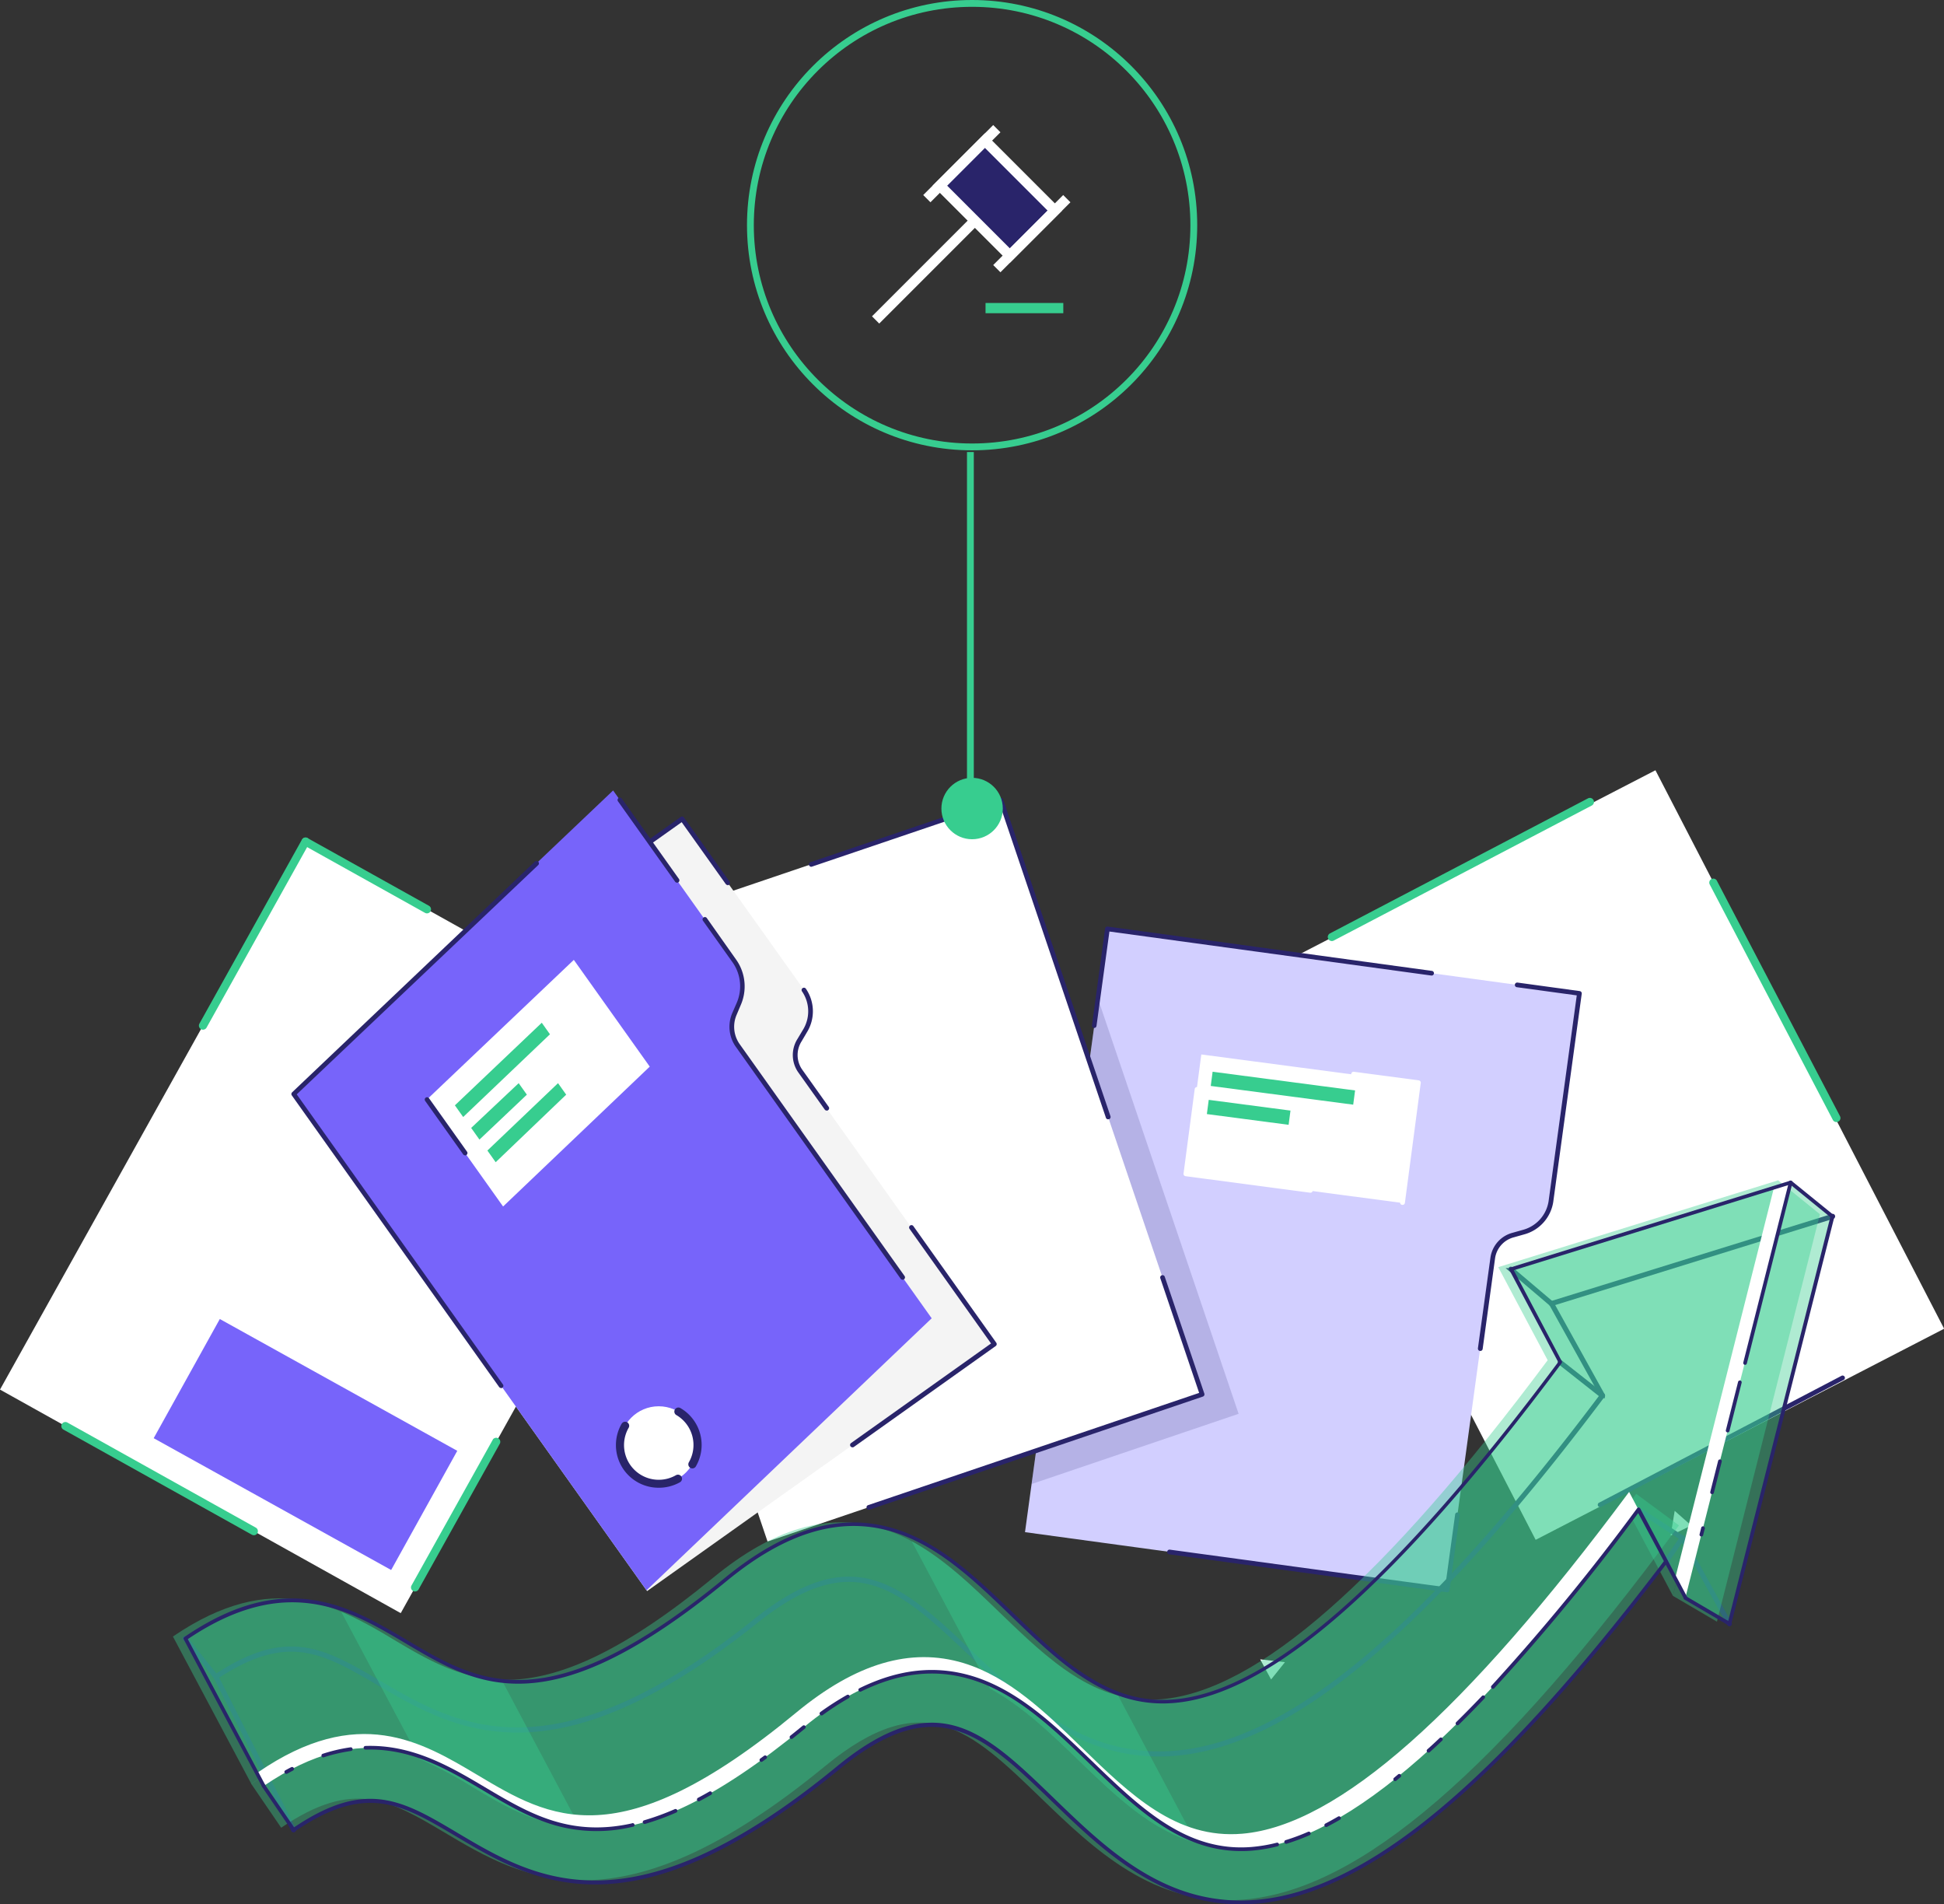 <svg viewBox="0 0 569.96 558.16" xmlns="http://www.w3.org/2000/svg" xmlns:xlink="http://www.w3.org/1999/xlink"><rect x="0" y="0" width="569.96" height="558.16" fill="#333333" stroke="none"/><clipPath id="a"><path d="m254.7 35.69h60.11v60.11h-60.11z"/></clipPath><path d="m365.63 287.66 119.73-61.88 84.64 163.7-119.76 61.88z" fill="#fff"/><path d="m463 291.18-138.28-18.91-24.2 176.84 123.78 16.89 13.33-97.42a8.09 8.09 0 0 1 6-6.6l2.94-.84a11 11 0 0 0 8.1-8.92z" fill="#d2cfff"/><path d="m302.45 435 60.7-20.58-41.23-121.66z" fill="#29246a" opacity=".17"/><path d="m320.84 301.32h-.09a.69.69 0 0 1 -.59-.77l3.84-28.36a.69.69 0 0 1 .77-.59l95.12 13a.69.69 0 0 1 -.19 1.36l-94.43-12.91-3.79 27.67a.7.7 0 0 1 -.64.6z" fill="#29246a"/><path d="m434 396a.69.69 0 0 1 -.69-.69.38.38 0 0 1 0-.1l3.69-26.7a8.82 8.82 0 0 1 6.48-7.16l2.94-.83a10.32 10.32 0 0 0 7.6-8.36l8.27-60.39-17.59-2.4a.68.68 0 0 1 -.55-.8.7.7 0 0 1 .74-.56l18.27 2.5a.69.69 0 0 1 .59.77l-8.36 61.07a11.72 11.72 0 0 1 -8.6 9.5l-2.94.83a7.46 7.46 0 0 0 -5.49 6l-3.66 26.74a.69.69 0 0 1 -.7.58z" fill="#29246a"/><path d="m424.3 466.73h-.1l-81.47-11.14a.69.69 0 0 1 .19-1.36l80.79 11 2.91-21.23a.69.69 0 1 1 1.36.18l-3 21.94a.7.7 0 0 1 -.68.61z" fill="#29246a"/><path d="m191.97 251.25h134.52v183.93h-134.52z" fill="#fff" transform="matrix(.947 -.321 .321 .947 -96.45 101.37)"/><path d="m89.59 246.69 117.49 65.53-89.59 160.63-117.49-65.53z" fill="#fff"/><path d="m254.74 442.53a.69.69 0 0 1 -.69-.69.68.68 0 0 1 .47-.65l97.06-32.9-11.4-33.65a.68.68 0 0 1 .48-.84.69.69 0 0 1 .82.4l11.62 34.3a.69.69 0 0 1 -.43.87l-97.67 33.12a.57.57 0 0 1 -.26.04z" fill="#29246a"/><path d="m324.89 328.1a.68.68 0 0 1 -.65-.47l-31.24-92.23-55 18.65a.69.69 0 0 1 -.44-1.3l55.67-18.87a.69.69 0 0 1 .87.43l31.48 92.88a.69.69 0 0 1 -.43.87.57.57 0 0 1 -.22 0z" fill="#29246a"/><path d="m200 240-113.71 80.92 103.43 145.46 101.8-72.38-57-80.14a8.1 8.1 0 0 1 -.15-8.9l1.63-2.66a11 11 0 0 0 -.21-12.05z" fill="#f4f4f4"/><path d="m213.34 259.42a.66.66 0 0 1 -.56-.29l-12.92-18.13-9 6.39a.69.69 0 0 1 -1-.17.68.68 0 0 1 .16-.95l9.53-6.78a.68.68 0 0 1 1 .16l13.31 18.72a.69.69 0 0 1 -.16 1 .68.68 0 0 1 -.4.12z" fill="#29246a"/><path d="m242.36 325.52a.67.67 0 0 1 -.56-.29l-7.83-11a8.84 8.84 0 0 1 -.18-9.66l1.57-2.62a10.32 10.32 0 0 0 -.18-11.3.69.69 0 1 1 1.12-.8 11.69 11.69 0 0 1 .24 12.8l-1.54 2.62a7.46 7.46 0 0 0 .12 8.15l7.83 11a.69.69 0 0 1 -.17 1 .61.61 0 0 1 -.39.13z" fill="#29246a"/><path d="m249.91 424.24a.69.69 0 0 1 -.4-1.24l41.05-29.2-23.92-33.64a.69.69 0 0 1 1.12-.8l24.32 34.2a.7.7 0 0 1 -.16 1l-41.6 29.59a.62.62 0 0 1 -.41.09z" fill="#29246a"/><path d="m69.77 383.64h39.97v79.66h-39.97z" fill="#7764fa" transform="matrix(.485 -.874 .874 .485 -324.08 296.48)"/><path d="m364.03 298.71h35.44v64.01h-35.44z" fill="#fff" transform="matrix(.131 -.991 .991 .131 3.86 665.83)"/><path d="m384.23 349.61h-.09l-36.53-4.84a.69.69 0 0 1 -.61-.77l3.28-24.8a.69.69 0 0 1 .79-.56.7.7 0 0 1 .57.74l-3.19 24.12 35.85 4.74a.69.69 0 0 1 .58.78.67.67 0 0 1 -.67.59z" fill="#fff"/><path d="m411.18 353.18h-.09a.68.68 0 0 1 -.59-.77l4.56-34.46-18.29-2.42a.69.69 0 0 1 .18-1.37l19 2.51a.7.7 0 0 1 .6.77l-4.65 35.15a.68.68 0 0 1 -.72.59z" fill="#fff"/><path d="m369.47 486.39 3.2 5.9 4.07-5.07z" fill="#fff"/><path d="m489.82 450.08 6.05-2.91-4.87-4.31z" fill="#fff"/><path d="m179.76 231.7-28.47 27.05-65.17 61.94 103.43 145.46 83.61-79.73-57-80.14a9.47 9.47 0 0 1 -.81-9.17l1.21-2.77a12.85 12.85 0 0 0 -1.1-12.41z" fill="#7764fa"/><path d="m168.24 281.36-43.05 40.91 22.31 31.38 43-41z" fill="#fff"/><path d="m158.84 299.79-25.47 24.21 2.43 3.42 25.44-24.25z" fill="#37cd8f"/><path d="m152.07 317.5-13.93 13.12 2.43 3.42 13.9-13.17z" fill="#37cd8f"/><path d="m163.61 317.5-20.71 19.75 2.43 3.42 20.67-19.8z" fill="#37cd8f"/><path d="m136.35 338.65a.68.68 0 0 1 -.56-.29l-11.16-15.69a.69.69 0 0 1 1.12-.8l11.16 15.69a.69.69 0 0 1 -.17 1 .76.76 0 0 1 -.39.13z" fill="#29246a"/><path d="m198.49 258.72a.67.67 0 0 1 -.56-.29l-16.71-23.5a.69.69 0 1 1 1.12-.8l16.71 23.5a.69.69 0 0 1 -.17 1 .67.67 0 0 1 -.39.12z" fill="#29246a"/><path d="m264.63 375.12a.7.7 0 0 1 -.56-.29l-48.45-68.15a10.2 10.2 0 0 1 -.88-9.84l1.21-2.77a12.23 12.23 0 0 0 -1-11.74l-8.87-12.47a.69.69 0 0 1 1.12-.8l8.8 12.47a13.61 13.61 0 0 1 1.17 13.09l-1.17 2.77a8.84 8.84 0 0 0 .74 8.49l48.45 68.12a.69.69 0 0 1 -.16 1 .73.73 0 0 1 -.4.13z" fill="#29246a"/><path d="m146.9 406.85a.7.7 0 0 1 -.56-.29l-60.78-85.47a.7.7 0 0 1 .09-.91l71.14-67.6a.69.69 0 0 1 1 0 .68.68 0 0 1 0 1l-70.79 67.2 60.43 85a.68.68 0 0 1 -.16 1 .66.66 0 0 1 -.4.13z" fill="#29246a"/><path d="m375.31 298.19h4.21v42.19h-4.21z" fill="#37cd8f" transform="matrix(.13 -.99 .99 .13 10.98 651.11)"/><path d="m365.26 314.28h4.21v24.21h-4.21z" fill="#37cd8f" transform="matrix(.13 -.99 .99 .13 -4.78 647.31)"/><circle cx="193.12" cy="423.56" fill="#fff" r="11.35"/><path d="m193.12 435.59a12 12 0 0 1 -10.43-18 .69.69 0 0 1 .94-.25.68.68 0 0 1 .25.93 10.67 10.67 0 0 0 14.53 14.59.69.69 0 1 1 .68 1.2 12.1 12.1 0 0 1 -5.97 1.53z" fill="#29246a" stroke="#29246a"/><path d="m203 429.92a.69.69 0 0 1 -.69-.69.73.73 0 0 1 .09-.35 10.67 10.67 0 0 0 -3.91-14.56.69.69 0 0 1 .68-1.19 12 12 0 0 1 4.42 16.44.67.67 0 0 1 -.59.35z" fill="#29246a" stroke="#29246a"/><path d="m390.49 275.34a.7.7 0 0 1 -.7-.68.71.71 0 0 1 .38-.62l75.66-39.59a.7.7 0 0 1 .93.31.69.69 0 0 1 -.29.91l-75.67 39.59a.65.65 0 0 1 -.31.08z" fill="#37cd8f" stroke="#37cd8f"/><path d="m538.42 328.4a.67.67 0 0 1 -.61-.37l-36.09-69a.68.68 0 0 1 1.21-.63l36.09 69a.67.67 0 0 1 -.29.92.57.57 0 0 1 -.32.08z" fill="#37cd8f" stroke="#37cd8f"/><path d="m469.13 441.78a.69.69 0 0 1 -.32-1.3l71.1-37.2a.68.68 0 0 1 .63 1.21l-71.1 37.2a.59.59 0 0 1 -.31.09z" fill="#29246a"/><path d="m74.43 449.51a.67.67 0 0 1 -.34-.09l-55.25-30.81a.68.68 0 0 1 -.27-.93.69.69 0 0 1 .94-.27l55.25 30.81a.7.7 0 0 1 .27.94.68.68 0 0 1 -.6.35z" fill="#37cd8f" stroke="#37cd8f"/><path d="m121.69 466a.69.69 0 0 1 -.69-.69.63.63 0 0 1 .09-.33l23.83-42.74a.69.69 0 0 1 1.2.67l-23.83 42.74a.7.7 0 0 1 -.6.35z" fill="#37cd8f" stroke="#37cd8f"/><path d="m59.5 301.32a.68.68 0 0 1 -.68-.69.73.73 0 0 1 .08-.33l30.09-54a.69.69 0 0 1 1.23.61v.06l-30.11 54.03a.7.7 0 0 1 -.61.32z" fill="#37cd8f" stroke="#37cd8f"/><path d="m125.19 267.23a.67.67 0 0 1 -.34-.09l-35.6-19.85a.69.69 0 0 1 -.22-.95.69.69 0 0 1 .89-.25l35.6 19.85a.7.7 0 0 1 .27.94.72.72 0 0 1 -.6.35z" fill="#37cd8f" stroke="#37cd8f"/><path d="m469.8 409.33a.22.22 0 0 1 -.14-.11l-15-27a.28.28 0 0 1 0-.2.23.23 0 0 1 .15-.14l82.38-25.55a.24.24 0 1 1 .14.45l-82.1 25.47 14.84 26.75a.23.23 0 0 1 -.08.32.28.28 0 0 1 -.19.01z" fill="#00002c" stroke="#29246a"/><path d="m454.8 382.33a.19.19 0 0 1 -.09 0l-11.92-10.13a.25.25 0 0 1 0-.34.24.24 0 0 1 .34 0l11.87 10.06a.24.24 0 0 1 0 .34.22.22 0 0 1 -.2.07z" fill="#00002c" stroke="#29246a"/><path d="m469.8 409.33h-.08l-12.44-9.81a.24.24 0 0 1 0-.33.25.25 0 0 1 .34 0l12.38 9.73a.24.24 0 0 1 0 .33.22.22 0 0 1 -.25.08z" fill="#00002c" stroke="#29246a"/><path d="m63.27 491.76a.28.28 0 0 1 -.12-.08l-9-11.24a.25.25 0 0 1 0-.34.24.24 0 0 1 .33 0l8.85 11.08c21-13.82 31.6-7.6 47.68 1.81 22.63 13.23 50.78 29.7 110.5-18.09 28.76-23 42.5-10.05 63.3 9.59 15.49 14.62 33.05 31.18 59.2 29.22 33.86-2.53 73.78-35.83 125.6-104.78a.23.23 0 0 1 .33-.05.23.23 0 0 1 .05.33c-51.92 69.08-91.94 102.43-125.95 105-26.36 2-44-14.66-59.55-29.34-20.63-19.47-34.25-32.32-62.69-9.57-60 48-88.28 31.44-111 18.14-16-9.35-26.54-15.52-47.38-1.71a.24.24 0 0 1 -.15.03z" fill="#00002c" stroke="#29246a"/><path d="m86 536.6a.22.22 0 0 1 -.14-.11l-22.73-44.85a.24.24 0 0 1 .11-.32.24.24 0 0 1 .31.11l22.75 44.84a.24.24 0 0 1 -.1.32.23.23 0 0 1 -.2.01z" fill="#00002c" stroke="#29246a"/><path d="m507 476.2a.26.26 0 0 1 -.14-.11l-13.86-25.17a.23.23 0 0 1 .08-.31.25.25 0 0 1 .33.09l13.83 25.17a.23.23 0 0 1 -.08.31.25.25 0 0 1 -.16.02z" fill="#00002c" stroke="#29246a"/><path d="m488.39 457.94h-.07a.22.22 0 0 1 -.06-.32l4.76-6.9a.23.23 0 0 1 .33-.06.23.23 0 0 1 .06.32l-4.76 6.91a.26.26 0 0 1 -.26.05z" fill="#00002c" stroke="#29246a"/><path d="m493.15 451a.07.07 0 0 1 -.06 0l-12.84-8.29a.25.25 0 0 1 -.08-.33.24.24 0 0 1 .33-.07l12.84 8.3a.24.24 0 0 1 -.2.43z" fill="#00002c" stroke="#29246a"/><path d="m507.05 476 30.18-119.42-12.31-10-82 25.43 14.48 27.28c-48.08 64.49-85.16 97-113.27 99.39-19.4 1.62-33-11.51-47.39-25.41-10.51-10.14-21.38-20.63-34.76-24.7-15.52-4.73-31.67 0-49.28 14.47-52.13 42.82-72.33 30.82-93.73 18.12-16.52-9.82-35.24-20.94-64.64-.88l22.97 43.22 8.79 12.87c21.19-14.46 31.82-8.15 47.9 1.4 22.72 13.5 51 30.3 111.58-19.47 28.95-23.78 42.62-10.58 63.32 9.4 15.51 15 33.08 31.94 59.52 29.72 32.29-2.7 70.59-34.49 120-99.72l5.68 10.69z" fill="#37cd8f" opacity=".4"/><path d="m82.44 535.75-8.79-12.87c29.4-20.06 48.13-8.94 64.65.88 21.39 12.71 41.6 24.71 93.72-18.12 17.61-14.46 33.72-19.17 49.28-14.47 13.38 4.06 24.25 14.56 34.76 24.7 14.4 13.91 28 27 47.39 25.4 28.7-2.4 66.72-36.22 116.26-103.39l12.54 9.25c-53.09 72-93.6 106.83-127.49 109.68-26.44 2.22-44-14.76-59.53-29.73-20.69-20-34.37-33.18-63.31-9.4-60.58 49.77-88.86 33-111.59 19.47-16.08-9.54-26.7-15.86-47.89-1.4z" fill="#37cd8f" opacity=".4"/><path d="m533.59 355.93-12.32-10-30.79 121.85 12.91 7.57z" fill="#37cd8f" opacity=".4"/><path d="m490.48 467.78 30.79-121.78-82 25.43 14.49 27.28c-48.08 64.49-85.17 97-113.27 99.38-19.4 1.63-33-11.5-47.4-25.4-10.49-10.18-21.35-20.69-34.73-24.69-15.53-4.73-31.68 0-49.28 14.47-52.13 42.82-72.34 30.82-93.73 18.11-16.52-9.81-35.25-20.93-64.65-.88l23 43.22c29.4-20.06 48.13-8.94 64.65.88 21.39 12.7 41.6 24.71 93.73-18.12 17.6-14.46 33.71-19.17 49.28-14.47 13.38 4.06 24.24 14.55 34.75 24.7 14.4 13.91 28 27 47.39 25.4 28.12-2.35 65.2-34.89 113.28-99.39z" fill="#37cd8f" opacity=".4"/><path d="m350.76 540.18-22.95-43.18c-13.08-3.44-23.65-13.65-34.7-24.31-8.07-7.79-16.34-15.76-25.8-20.9l22.95 43.21c9.46 5.13 17.73 13.11 25.8 20.89 11.04 10.64 21.62 20.84 34.7 24.29z" fill="#37cd8f" opacity=".4"/><path d="m170 535.57-22.95-43.22c-12.44-.35-22-6-31.74-11.8a124.21 124.21 0 0 0 -15.31-8.17l23 43.21a126.3 126.3 0 0 1 15.37 8.17c9.7 5.8 19.23 11.46 31.63 11.81z" fill="#37cd8f" opacity=".4"/><path d="m491.12 462.73 3 5.67 30.79-121.81-4.79 1.49z" fill="#fff"/><path d="m477.64 437.31c-48 64.6-85.4 97.8-113.4 100.19-19.32 1.66-32.85-11.46-47.17-25.35-10.46-10.13-21.26-20.62-34.58-24.67-15.5-4.68-31.55.06-49.1 14.56-51.99 42.96-72.09 30.96-93.39 18.26-16.43-9.79-35.07-20.9-64.38-.78l1.68 4c29.4-20.06 48.13-8.94 64.65.87 21.39 12.71 41.6 24.71 93.72-18.11 17.61-14.47 33.72-19.18 49.28-14.48 13.38 4.07 24.25 14.56 34.76 24.7 14.4 13.9 28 27 47.39 25.41 28-2.36 65.41-35.29 113.28-99.39z" fill="#fff"/><g fill="#29246a"><path d="m506.9 476.49-.13-.05-12.91-7.58a.54.54 0 0 1 -.18-.74.56.56 0 0 1 .72-.19l12.3 7.21 29.93-118.38-12-9.75a.54.54 0 0 1 -.08-.76.55.55 0 0 1 .76-.08l12.32 10a.55.55 0 0 1 .18.55l-30.24 119.38a.54.54 0 0 1 -.66.39z"/><path d="m85.94 536.9a.61.61 0 0 1 -.3-.22l-8.78-12.87a.54.54 0 1 1 .89-.61l8.48 12.43c21.18-14.27 31.88-7.91 48 1.68 22.58 13.41 50.68 30.11 111-19.42 29.31-24.09 43.12-10.76 64 9.42 15.43 14.9 32.91 31.77 59.11 29.58 32.23-2.7 70.25-34.32 119.66-99.5a.53.53 0 0 1 .76-.1.54.54 0 0 1 .1.75c-49.58 65.44-87.86 97.19-120.4 99.96-26.68 2.24-44.35-14.82-59.95-29.87-20.49-19.77-34-32.84-62.59-9.37-60.87 50-89.34 33.11-112.2 19.53-15.91-9.45-26.42-15.69-47.33-1.43a.55.55 0 0 1 -.45.04z"/><path d="m388.69 535.53a.5.5 0 0 1 -.33-.27.54.54 0 0 1 .22-.73c1.21-.63 2.47-1.32 3.73-2.06a.54.54 0 0 1 .54.94c-1.28.74-2.55 1.44-3.78 2.08a.53.53 0 0 1 -.38.04z"/><path d="m376.93 540.43a.55.55 0 0 1 -.37-.67.56.56 0 0 1 .36-.37 61.43 61.43 0 0 0 6.6-2.45.54.54 0 1 1 .43 1 64.38 64.38 0 0 1 -6.71 2.5.55.55 0 0 1 -.31-.01z"/><path d="m353.44 541.11c-12.82-3.68-23.23-13.73-34.1-24.22-10.48-10.13-21.3-20.56-34.54-24.58-10.51-3.21-21.08-2-32.33 3.5a.53.53 0 0 1 -.73-.23.52.52 0 0 1 .23-.72c11.51-5.65 22.36-6.81 33.12-3.56 13.5 4.1 24.4 14.62 34.95 24.8 14.34 13.85 27.85 26.89 47 25.28a45 45 0 0 0 7.29-1.24.55.55 0 0 1 .65.41.54.54 0 0 1 -.38.63 46.11 46.11 0 0 1 -7.47 1.28 37.79 37.79 0 0 1 -13.69-1.35z"/><path d="m240.68 502.79a.51.51 0 0 1 -.28-.2.54.54 0 0 1 .12-.76 84.89 84.89 0 0 1 7.79-5 .54.54 0 0 1 .74.2.56.56 0 0 1 -.2.74 80.92 80.92 0 0 0 -7.7 5 .52.52 0 0 1 -.47.02z"/><path d="m231.9 509.71a.53.53 0 0 1 -.36-.67.5.5 0 0 1 .18-.27c1.19-.94 2.39-1.92 3.62-2.92a.54.54 0 0 1 .76.07.55.55 0 0 1 -.08.76q-1.85 1.51-3.63 2.94a.54.54 0 0 1 -.49.09z"/><path d="m223.08 516.43a.56.56 0 0 1 -.29-.21.54.54 0 0 1 .12-.75l1.11-.81a.54.54 0 0 1 .64.87l-1.12.81a.54.54 0 0 1 -.46.09z"/><path d="m204.73 528a.54.54 0 0 1 -.37-.67.54.54 0 0 1 .26-.33c1.1-.58 2.21-1.19 3.34-1.84a.54.54 0 0 1 .74.2.56.56 0 0 1 -.2.74c-1.15.65-2.27 1.27-3.37 1.85a.56.56 0 0 1 -.4.05z"/><path d="m188.84 534.62a.55.55 0 0 1 -.37-.67.53.53 0 0 1 .37-.37 75.75 75.75 0 0 0 9-3.28.54.54 0 0 1 .43 1 77.31 77.31 0 0 1 -9.14 3.33.51.51 0 0 1 -.29-.01z"/><path d="m162.78 535.05c-7.58-2.17-14.23-6.13-21.09-10.2-10.31-6.12-21-12.44-34.52-12a.55.55 0 0 1 -.56-.51.54.54 0 0 1 .52-.56c13.89-.49 25.15 6.21 35.09 12.11 12.69 7.53 24.65 14.64 43 10.59a.54.54 0 1 1 .24 1 44.86 44.86 0 0 1 -22.68-.43z"/><path d="m94.63 515.11a.54.54 0 0 1 -.37-.66.56.56 0 0 1 .36-.37 47.28 47.28 0 0 1 8.15-1.9.54.54 0 1 1 .15 1.07 46.56 46.56 0 0 0 -8 1.86.5.5 0 0 1 -.29 0z"/><path d="m83.77 519.92a.52.52 0 0 1 -.32-.26.54.54 0 0 1 .2-.73c.59-.33 1.16-.64 1.74-.93a.53.53 0 1 1 .49 1l-1.71.92a.53.53 0 0 1 -.4 0z"/><path d="m77.15 524a.51.51 0 0 1 -.32-.27l-22.95-43.19a.54.54 0 0 1 .17-.7c29.69-20.26 48.57-9 65.22.86 21.23 12.61 41.28 24.51 93.12-18.07 17.5-14.38 33.57-19.22 49.09-14.77l.69.2c13.5 4.1 24.41 14.63 35 24.82 14.32 13.82 27.83 26.88 47 25.26 27.92-2.34 64.77-34.69 112.68-98.89l-14.32-27a.54.54 0 0 1 .22-.73h.1l82-25.42a.52.52 0 0 1 .53.12.51.51 0 0 1 .15.52l-13.37 52.92a.54.54 0 0 1 -.66.39.58.58 0 0 1 -.39-.66l13.15-52-80.44 24.95 14.09 26.66a.53.53 0 0 1 -.05.58c-48.2 64.64-85.38 97.23-113.66 99.6-19.64 1.65-33.32-11.57-47.81-25.55-10.47-10.11-21.29-20.55-34.54-24.58-15.31-4.69-31.31 0-48.78 14.37-52.42 43.07-72.78 31-94.34 18.17-16.31-9.65-34.73-20.59-63.67-1.13l22.72 42.79a.54.54 0 0 1 -.22.73.58.58 0 0 1 -.41.02z"/><path d="m506.38 419.85a.53.53 0 0 1 -.37-.65l3.58-14.15a.53.53 0 0 1 .65-.39.55.55 0 0 1 .39.66l-3.57 14.15a.55.55 0 0 1 -.66.39z"/><path d="m501.82 437.94a.54.54 0 0 1 -.38-.65l2.3-9.09a.54.54 0 0 1 1.05.26l-2.3 9.09a.53.53 0 0 1 -.65.39z"/><path d="m498.67 450.36a.53.53 0 0 1 -.37-.65l.48-1.91a.54.54 0 0 1 .65-.39.56.56 0 0 1 .4.66l-.49 1.91a.54.54 0 0 1 -.65.39z"/><path d="m437.52 495a.61.61 0 0 1 -.22-.13.55.55 0 0 1 0-.76 626.54 626.54 0 0 0 42.68-52 .54.54 0 0 1 .76-.11.8.8 0 0 1 .15.17l13.75 25.9a.54.54 0 0 1 -.95.51l-13.39-25.06a623.42 623.42 0 0 1 -42.23 51.37.54.54 0 0 1 -.55.11z"/><path d="m427.17 505.7a.59.59 0 0 1 -.23-.14.54.54 0 0 1 0-.76c2.49-2.45 5-5 7.55-7.68a.54.54 0 0 1 .76 0 .53.53 0 0 1 0 .74c-2.52 2.66-5.07 5.25-7.57 7.71a.55.55 0 0 1 -.51.13z"/><path d="m418.7 513.71a.46.46 0 0 1 -.25-.15.54.54 0 0 1 0-.76q1.83-1.63 3.67-3.38a.54.54 0 0 1 .74.78c-1.23 1.17-2.46 2.3-3.68 3.41a.53.53 0 0 1 -.48.1z"/><path d="m408.91 522.06a.55.55 0 0 1 -.37-.67.59.59 0 0 1 .18-.28l1.19-1a.54.54 0 0 1 .68.84l-1.2 1a.55.55 0 0 1 -.48.11z"/></g><circle cx="285.01" cy="66" fill="none" r="66"/><circle cx="285.01" cy="66" fill="none" r="65" stroke="#37cd8f" stroke-width="2"/><circle cx="285.01" cy="237" fill="#37cd8f" r="9"/><path d="m284.51 237.5v-105" fill="none" stroke="#37cd8f" stroke-width="2"/><g clip-path="url(#a)" stroke-width="3"><path d="m311.75 90.31h-22.8" fill="none" stroke="#37cd8f"/><g stroke="#fff"><path d="m283.12 43.54h18.66v29.02h-18.66z" fill="#29246a" transform="matrix(.707 -.707 .707 .707 44.61 223.79)"/><path d="m292.26 37.71-20.52 20.52" fill="none"/><path d="m312.78 58.23-20.52 20.52" fill="none"/><path d="m285.67 64.83-28.95 28.95" fill="none"/></g></g></svg>